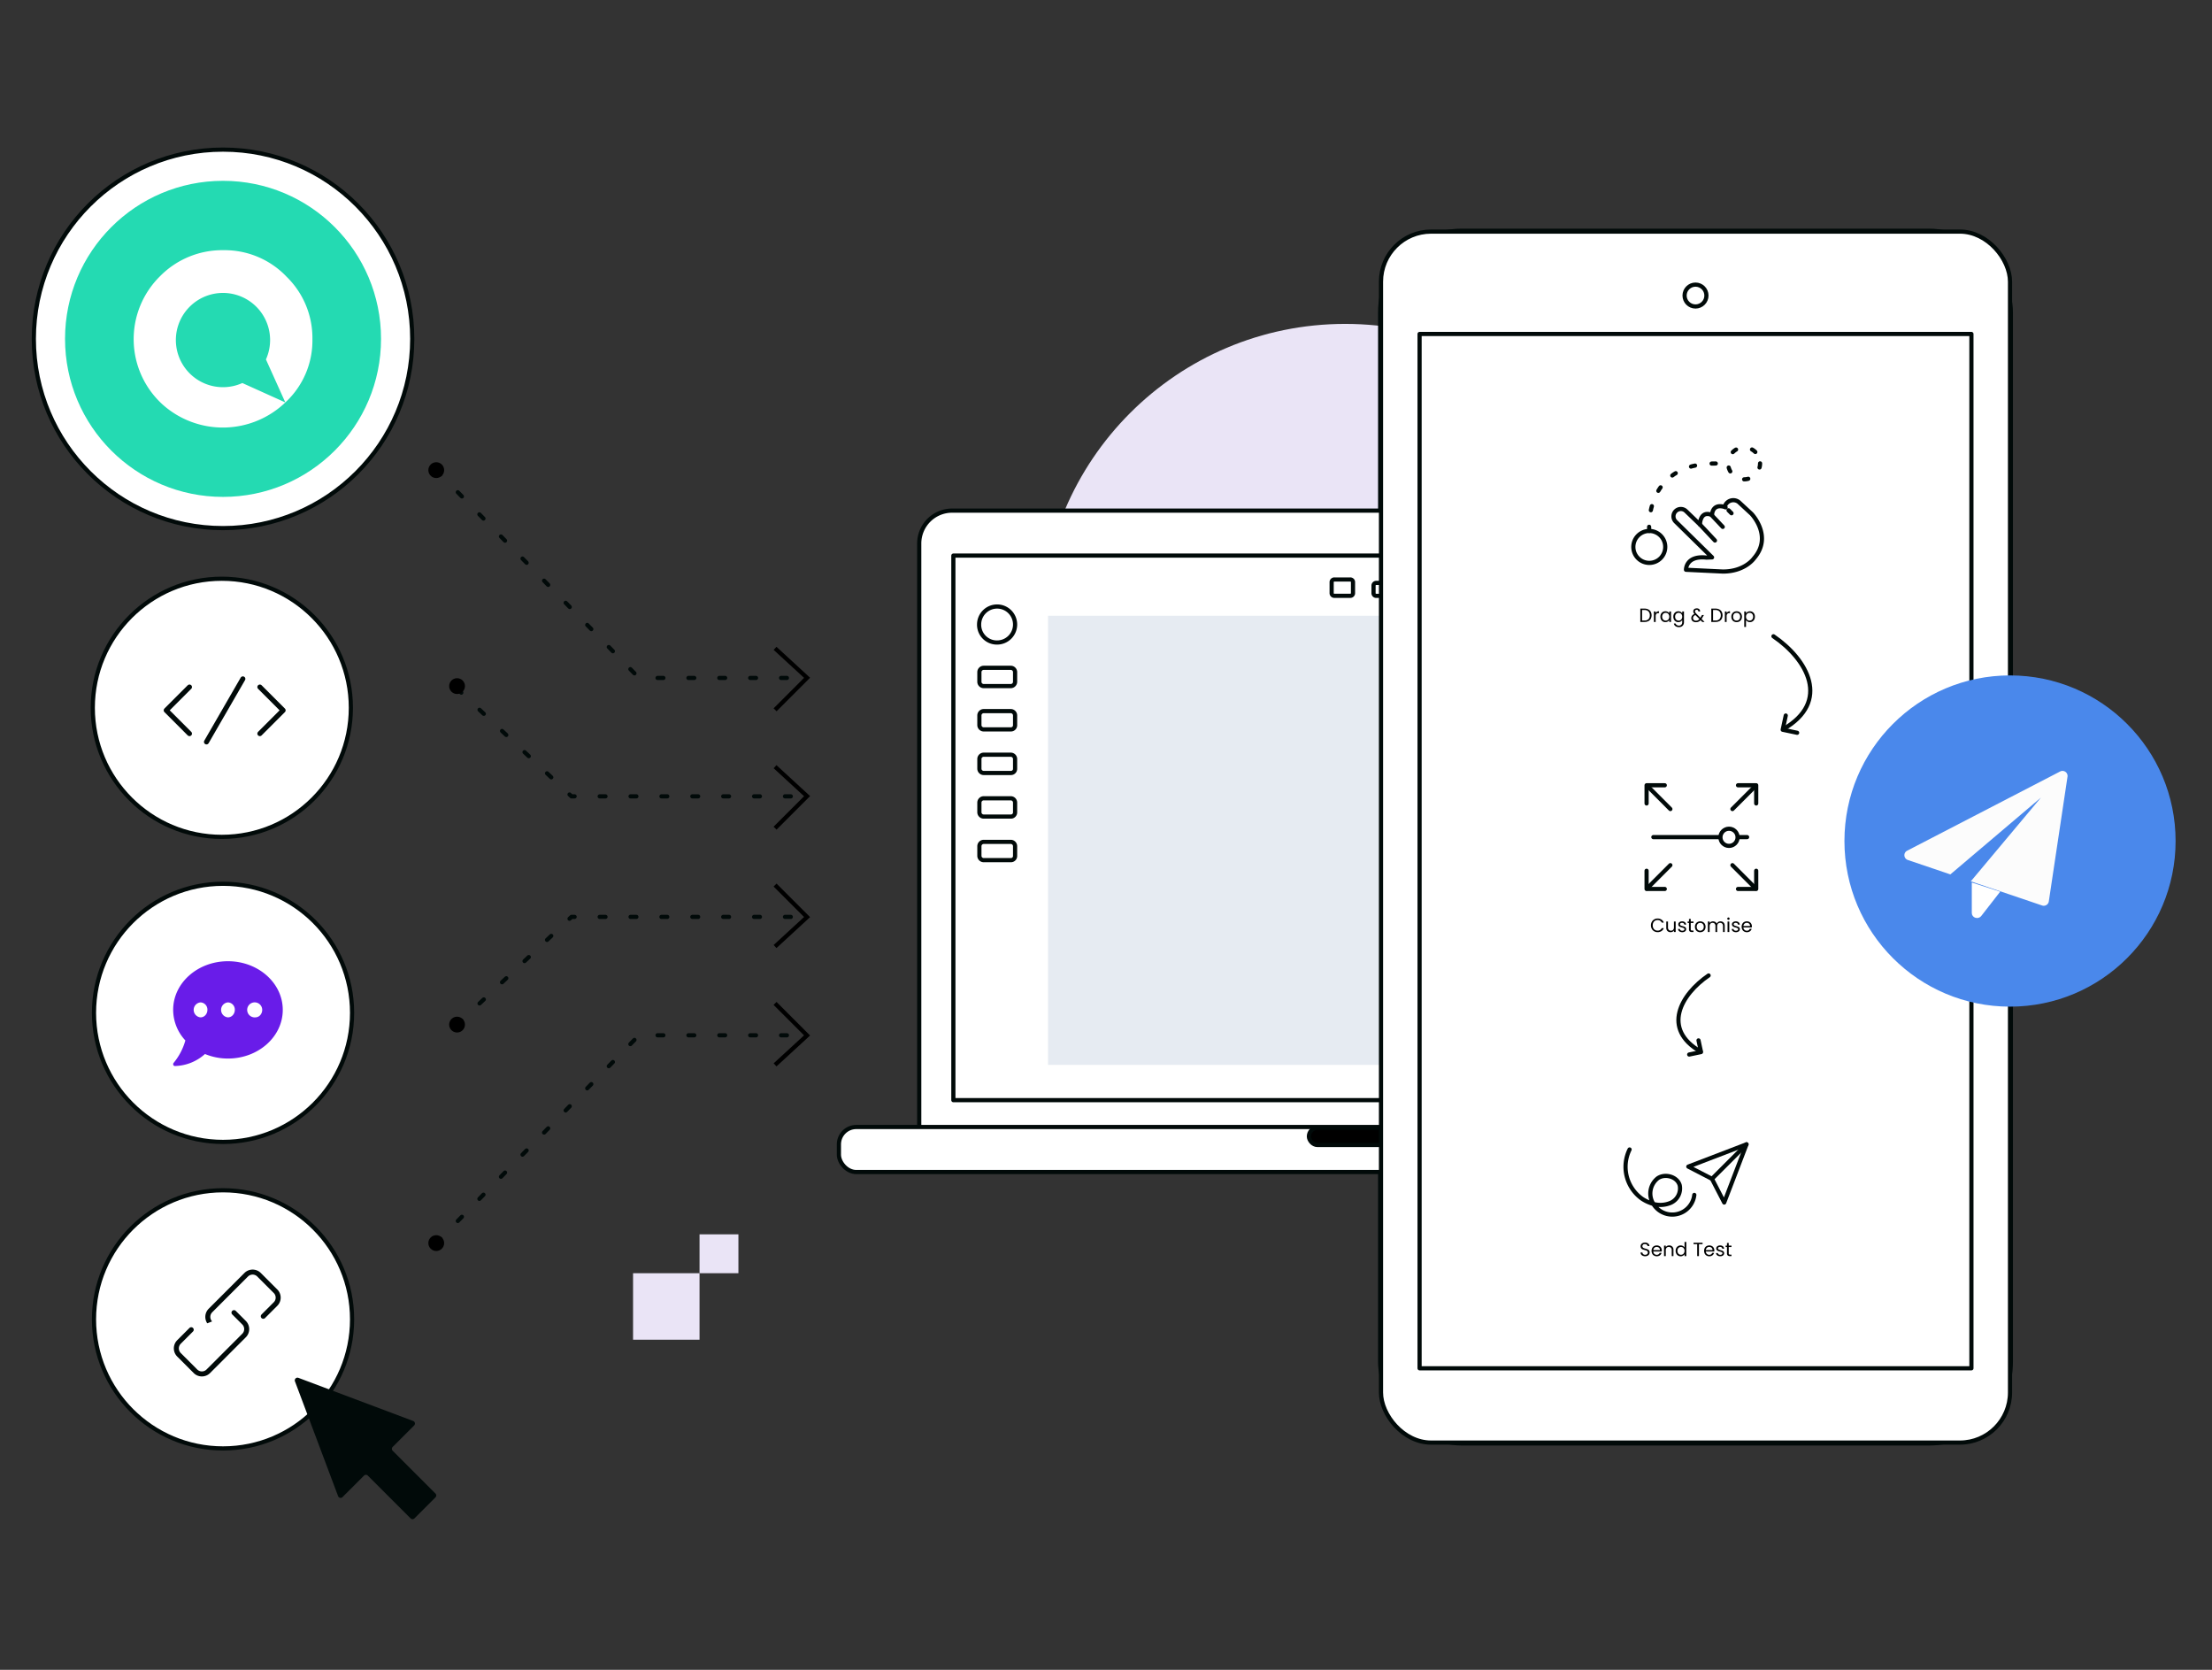 <svg xmlns="http://www.w3.org/2000/svg" xmlns:xlink="http://www.w3.org/1999/xlink" width="530" height="400" viewBox="0 0 530 400"><rect x="0" y="0" width="530" height="400" fill="#333333" stroke="none"/><defs><clipPath id="a"><path d="M1400.688,491.732v7.318a1.194,1.194,0,0,0,.862,1.125,1.343,1.343,0,0,0,.391.058,1.28,1.28,0,0,0,1.011-.483l4.537-5.826Z" transform="translate(-1400.688 -491.732)" fill="none"/></clipPath><clipPath id="b"><rect width="3183.749" height="1785.285" fill="none"/></clipPath></defs><g transform="translate(-107 -1894)"><rect width="530" height="400" transform="translate(107 1894)" fill="none"/><g transform="translate(-56.143 -31.651)"><g transform="translate(171.25 1961.491)"><circle cx="72.861" cy="72.861" r="72.861" transform="translate(241.339 41.749)" fill="#eae4f6"/><rect width="150.715" height="290.087" rx="19.277" transform="translate(322.782 19.638)" fill="#010a09" stroke="#010a09" stroke-linecap="round" stroke-linejoin="round" stroke-width="1.4"/><path d="M965.4,468.189l7.67-7.67-7.67-7.052" transform="translate(-787.8 -305.644)" fill="none" stroke="#000" stroke-miterlimit="10" stroke-width="1"/><path d="M7.874,0H224.03A7.874,7.874,0,0,1,231.9,7.874V148.394a0,0,0,0,1,0,0H0a0,0,0,0,1,0,0V7.874A7.874,7.874,0,0,1,7.874,0Z" transform="translate(212.144 86.479)" fill="#fff" stroke="#010a09" stroke-linecap="round" stroke-linejoin="round" stroke-width="1"/><rect width="270.397" height="10.784" rx="4.154" transform="translate(192.898 234.132)" fill="#fff" stroke="#010a09" stroke-linecap="round" stroke-linejoin="round" stroke-width="1"/><rect width="46.882" height="4.109" rx="2.054" transform="translate(305.505 234.334)" stroke="#010a09" stroke-linecap="round" stroke-linejoin="round" stroke-width="1"/><rect width="215.552" height="130.451" transform="translate(220.321 97.25)" fill="#fff" stroke="#010a09" stroke-linecap="round" stroke-linejoin="round" stroke-width="1"/><path d="M1042.291,405.12a4.311,4.311,0,1,0-4.311-4.311A4.256,4.256,0,0,0,1042.291,405.12Z" transform="translate(-811.491 -287.049)" fill="#fff" stroke="#010a09" stroke-linecap="round" stroke-linejoin="round" stroke-width="1"/><path d="M1167.826,390.8h-3.772a.637.637,0,0,1-.674-.674v-2.56a.637.637,0,0,1,.674-.674h3.772a.636.636,0,0,1,.673.674v2.56A.636.636,0,0,1,1167.826,390.8Z" transform="translate(-852.422 -283.916)" fill="#fff" stroke="#010a09" stroke-linecap="round" stroke-linejoin="round" stroke-width="1"/><path d="M1181.783,391.2h-2.829a.636.636,0,0,1-.674-.674v-1.751a.636.636,0,0,1,.674-.674h2.829a.636.636,0,0,1,.674.674v1.751A.675.675,0,0,1,1181.783,391.2Z" transform="translate(-857.285 -284.308)" fill="#fff" stroke="#010a09" stroke-linecap="round" stroke-linejoin="round" stroke-width="1"/><path d="M1192.431,391.1h-1.078a.636.636,0,0,1-.674-.674v-2.156a.636.636,0,0,1,.674-.674h1.078a.636.636,0,0,1,.674.674v2.156A.675.675,0,0,1,1192.431,391.1Z" transform="translate(-861.333 -284.145)" fill="#fff" stroke="#010a09" stroke-linecap="round" stroke-linejoin="round" stroke-width="1.041"/><path d="M1201.49,391.362h-.337a.637.637,0,0,1-.674-.674v-1.617a.637.637,0,0,1,.674-.674h.337a.636.636,0,0,1,.674.674v1.617A.675.675,0,0,1,1201.49,391.362Z" transform="translate(-864.531 -284.406)" fill="#fff" stroke="#010a09" stroke-linecap="round" stroke-linejoin="round" stroke-width="1.041"/><g transform="translate(226.556 124.133)"><g transform="translate(0 41.696)"><path d="M1045.624,484.576h-6.534a1.036,1.036,0,0,1-1.01-1.01v-2.358a1.036,1.036,0,0,1,1.01-1.01h6.534a1.036,1.036,0,0,1,1.01,1.01v2.358A.992.992,0,0,1,1045.624,484.576Z" transform="translate(-1038.08 -480.198)" fill="#fff" stroke="#010a09" stroke-linecap="round" stroke-linejoin="round" stroke-width="1"/></g><g transform="translate(0 31.255)"><path d="M1045.624,469.076h-6.534a1.036,1.036,0,0,1-1.01-1.01v-2.358a1.036,1.036,0,0,1,1.01-1.01h6.534a1.036,1.036,0,0,1,1.01,1.01v2.358A.992.992,0,0,1,1045.624,469.076Z" transform="translate(-1038.08 -464.698)" fill="#fff" stroke="#010a09" stroke-linecap="round" stroke-linejoin="round" stroke-width="1"/></g><g transform="translate(0 20.814)"><path d="M1045.624,453.576h-6.534a1.036,1.036,0,0,1-1.01-1.01v-2.358a1.036,1.036,0,0,1,1.01-1.01h6.534a1.036,1.036,0,0,1,1.01,1.01v2.358A.992.992,0,0,1,1045.624,453.576Z" transform="translate(-1038.08 -449.198)" fill="#fff" stroke="#010a09" stroke-linecap="round" stroke-linejoin="round" stroke-width="1"/></g><g transform="translate(0 10.373)"><path d="M1045.624,438.076h-6.534a1.036,1.036,0,0,1-1.01-1.01v-2.358a1.036,1.036,0,0,1,1.01-1.01h6.534a1.036,1.036,0,0,1,1.01,1.01v2.358A.992.992,0,0,1,1045.624,438.076Z" transform="translate(-1038.08 -433.698)" fill="#fff" stroke="#010a09" stroke-linecap="round" stroke-linejoin="round" stroke-width="1"/></g><path d="M1045.624,422.676h-6.534a1.036,1.036,0,0,1-1.01-1.01v-2.358a1.036,1.036,0,0,1,1.01-1.01h6.534a1.036,1.036,0,0,1,1.01,1.01v2.358A1.036,1.036,0,0,1,1045.624,422.676Z" transform="translate(-1038.08 -418.298)" fill="#fff" stroke="#010a09" stroke-linecap="round" stroke-linejoin="round" stroke-width="1"/></g><circle cx="1.921" cy="1.921" r="1.921" transform="translate(326.176 90.453)" fill="#fff" stroke="#010a09" stroke-linecap="round" stroke-linejoin="round" stroke-width="1.041"/><rect width="192.866" height="107.58" transform="translate(243.006 111.665)" fill="#e6ebf2"/><path d="M844.885,348l48.566,49.779h39.988" transform="translate(-748.465 -271.219)" fill="none" stroke="#010a09" stroke-linecap="round" stroke-linejoin="round" stroke-width="1" stroke-dasharray="1.4 6"/><path d="M852.285,425.7,879.7,451.5h56.313" transform="translate(-750.88 -296.58)" fill="none" stroke="#010a09" stroke-linecap="round" stroke-linejoin="round" stroke-width="1" stroke-dasharray="1.4 6"/><path d="M965.4,426.1l7.67-7.67-7.67-7.052" transform="translate(-787.8 -291.907)" fill="none" stroke="#000" stroke-miterlimit="10" stroke-width="1"/><rect width="150.715" height="290.087" rx="12" transform="translate(322.782 19.638)" fill="#fff" stroke="#010a09" stroke-linecap="round" stroke-linejoin="round" stroke-width="1"/><g transform="translate(96.42 176.173)"><path d="M965.4,495.554l7.67,7.67-7.67,7.052" transform="translate(-884.221 -495.554)" fill="none" stroke="#000" stroke-miterlimit="10" stroke-width="1"/><path d="M844.885,598.758l48.566-49.779h39.988" transform="translate(-844.885 -512.992)" fill="none" stroke="#010a09" stroke-linecap="round" stroke-linejoin="round" stroke-width="1" stroke-dasharray="1.4 6"/><path d="M852.285,532.678l27.415-25.8h56.313" transform="translate(-847.3 -499.251)" fill="none" stroke="#010a09" stroke-linecap="round" stroke-linejoin="round" stroke-width="1" stroke-dasharray="1.4 6"/><path d="M965.4,537.642l7.67,7.67-7.67,7.052" transform="translate(-884.221 -509.292)" fill="none" stroke="#000" stroke-miterlimit="10" stroke-width="1"/></g><rect width="132.222" height="247.768" transform="translate(332.028 44.16)" fill="#fff" stroke="#010a09" stroke-linecap="round" stroke-linejoin="round" stroke-width="1"/><ellipse cx="2.619" cy="2.619" rx="2.619" ry="2.619" transform="translate(395.521 32.338)" fill="#fff" stroke="#010a09" stroke-linecap="round" stroke-linejoin="round" stroke-width="1"/><circle cx="30.918" cy="30.918" r="30.918" transform="translate(14.415 249.288)" fill="#fff" stroke="#010a09" stroke-linecap="round" stroke-linejoin="round" stroke-width="1"/><g transform="translate(34.145 268.883)"><path d="M766.673,647.87l-2.409-2.409a2.173,2.173,0,0,1,0-3.072l8.564-8.564a2.173,2.173,0,0,1,3.072,0l3.949,3.949a2.173,2.173,0,0,1,0,3.072l-2.93,2.929" transform="translate(-756.087 -633.188)" fill="#fff" stroke="#010a09" stroke-linecap="round" stroke-linejoin="round" stroke-width="1.2"/><path d="M766.245,647.613l2.409,2.409a2.172,2.172,0,0,1,0,3.072l-8.564,8.564a2.172,2.172,0,0,1-3.072,0l-3.949-3.949a2.173,2.173,0,0,1,0-3.072l2.93-2.93" transform="translate(-752.433 -637.896)" fill="#fff" stroke="#010a09" stroke-linecap="round" stroke-linejoin="round" stroke-width="1.2"/></g><g transform="translate(14.415 175.865)"><circle cx="30.918" cy="30.918" r="30.918" transform="translate(0)" fill="#fff" stroke="#010a09" stroke-linecap="round" stroke-linejoin="round" stroke-width="1"/></g><g transform="translate(0)"><circle cx="45.333" cy="45.333" r="45.333" fill="#fff" stroke="#010a09" stroke-linecap="round" stroke-linejoin="round" stroke-width="1"/><circle cx="37.856" cy="37.856" r="37.856" transform="translate(7.477 7.477)" fill="#24dab2"/><g transform="translate(23.913 24.088)"><path d="M763.287,301.6a11.289,11.289,0,1,1,5.655-5.652l4.646,10.3ZM773.8,276.04a20.492,20.492,0,0,0-15.023-6.262,20.871,20.871,0,0,0-15.181,6.211,21.147,21.147,0,0,0,.618,30.787,21.651,21.651,0,0,0,29.548-.688,20.154,20.154,0,0,0,6.316-15,20.483,20.483,0,0,0-6.289-15.048" transform="translate(-737.243 -269.775)" fill="#fff"/></g></g><g transform="translate(416.812 116.577)"><path d="M1342.885,419.992c8.145,5.548,13.822,15.64,2.353,22.241" transform="translate(-1342.885 -419.992)" fill="#fff" stroke="#010a09" stroke-linecap="round" stroke-linejoin="round" stroke-width="1"/><path d="M1349.044,447.212l-3.46-.724.735-3.408" transform="translate(-1343.365 -424.096)" fill="none" stroke="#010a09" stroke-linecap="round" stroke-linejoin="round" stroke-width="1"/></g><g transform="translate(394.05 197.833)"><path d="M1293.965,527.709c-6.673,4.544-11.324,12.813-1.928,18.22" transform="translate(-1286.734 -527.709)" fill="none" stroke="#010a09" stroke-linecap="round" stroke-linejoin="round" stroke-width="1"/><path d="M1290.56,554.181l2.835-.593-.6-2.792" transform="translate(-1287.983 -535.245)" fill="none" stroke="#010a09" stroke-linecap="round" stroke-linejoin="round" stroke-width="1"/></g><g transform="translate(383.242 71.332)"><g transform="translate(0 0)"><path d="M1320.1,386.175s0-3.5,2.9-2.266c0,0-.054-2.842,3.019-1.943a2.138,2.138,0,0,1,3.393-1.166l3.032,2.8s5.208,5.364.622,10.649c0,0-2.165,3.187-7.456,3.187l-8.854-.425s-.078-3.461,4.89-2.917l1.355-.052-8.721-8.565a1.767,1.767,0,0,1-.007-2.506h0a1.768,1.768,0,0,1,2.483-.017Z" transform="translate(-1304.138 -367.698)" fill="#fff" stroke="#010a09" stroke-linecap="round" stroke-linejoin="round" stroke-width="1"/><line x1="2.623" y1="2.778" transform="translate(18.804 16.266)" fill="#fff" stroke="#010a09" stroke-linecap="round" stroke-linejoin="round" stroke-width="1"/><line x1="1.612" y1="1.612" transform="translate(21.913 14.167)" fill="#fff" stroke="#010a09" stroke-linecap="round" stroke-linejoin="round" stroke-width="1" stroke-dasharray="1"/><line x1="3.598" y1="3.831" transform="translate(15.963 18.478)" fill="#fff" stroke="#010a09" stroke-linecap="round" stroke-linejoin="round" stroke-width="1"/><ellipse cx="3.825" cy="3.825" rx="3.825" ry="3.825" transform="translate(0 20.017)" fill="#fff" stroke="#010a09" stroke-linecap="round" stroke-linejoin="round" stroke-width="1"/><ellipse cx="3.825" cy="3.825" rx="3.825" ry="3.825" transform="translate(22.719)" fill="none" stroke="#010a09" stroke-linecap="round" stroke-linejoin="round" stroke-width="1" stroke-dasharray="1 4"/><path d="M1306.7,385.815s-1.754-17.5,18.088-16.087" transform="translate(-1302.878 -365.798)" fill="none" stroke="#010a09" stroke-linecap="round" stroke-linejoin="round" stroke-width="1" stroke-dasharray="1 4"/></g><g transform="translate(1.681 38.555)"><path d="M1306.007,412.129a1.372,1.372,0,0,1,.588.558,1.882,1.882,0,0,1,0,1.7,1.343,1.343,0,0,1-.588.551,2.009,2.009,0,0,1-.906.191h-1v-3.2h1A1.976,1.976,0,0,1,1306.007,412.129Zm.039,2.331a1.249,1.249,0,0,0,.326-.92,1.275,1.275,0,0,0-.328-.932,1.26,1.26,0,0,0-.943-.335h-.579v2.514h.579A1.277,1.277,0,0,0,1306.046,414.46Z" transform="translate(-1304.104 -411.869)"/><path d="M1308.783,412.828a.975.975,0,0,1,.5-.119v.432h-.11q-.7,0-.7.762v1.367h-.418v-2.515h.418v.409A.8.8,0,0,1,1308.783,412.828Z" transform="translate(-1304.805 -412.007)"/><path d="M1310.1,413.328a1.14,1.14,0,0,1,.429-.452,1.181,1.181,0,0,1,.609-.16,1.121,1.121,0,0,1,.574.142.943.943,0,0,1,.362.358v-.459h.423v2.515h-.423V414.8a.979.979,0,0,1-.369.364,1.1,1.1,0,0,1-.572.145,1.139,1.139,0,0,1-.606-.165,1.163,1.163,0,0,1-.427-.464,1.447,1.447,0,0,1-.156-.679A1.418,1.418,0,0,1,1310.1,413.328Zm1.859.186a.816.816,0,0,0-.31-.323.835.835,0,0,0-.429-.113.848.848,0,0,0-.427.11.8.8,0,0,0-.308.321,1.029,1.029,0,0,0-.115.5,1.05,1.05,0,0,0,.115.5.812.812,0,0,0,.308.326.835.835,0,0,0,.427.113.844.844,0,0,0,.429-.113.812.812,0,0,0,.31-.326,1.037,1.037,0,0,0,.114-.5A1.023,1.023,0,0,0,1311.957,413.513Z" transform="translate(-1305.142 -412.008)"/><path d="M1315.48,412.857a.935.935,0,0,1,.364.358v-.459h.422v2.57a1.257,1.257,0,0,1-.147.613,1.047,1.047,0,0,1-.419.42,1.292,1.292,0,0,1-.636.151,1.393,1.393,0,0,1-.826-.234.916.916,0,0,1-.391-.638h.414a.659.659,0,0,0,.284.37.936.936,0,0,0,.519.14.763.763,0,0,0,.562-.215.814.814,0,0,0,.218-.606V414.8a1,1,0,0,1-.367.368,1.079,1.079,0,0,1-.569.146,1.144,1.144,0,0,1-1.038-.629,1.447,1.447,0,0,1-.156-.679,1.418,1.418,0,0,1,.156-.677,1.142,1.142,0,0,1,.429-.452,1.181,1.181,0,0,1,.608-.16A1.124,1.124,0,0,1,1315.48,412.857Zm.25.656a.809.809,0,0,0-.31-.323.835.835,0,0,0-.429-.113.85.85,0,0,0-.427.11.8.8,0,0,0-.308.321,1.025,1.025,0,0,0-.114.5,1.045,1.045,0,0,0,.114.5.812.812,0,0,0,.308.326.836.836,0,0,0,.427.113.844.844,0,0,0,.429-.113.805.805,0,0,0,.31-.326,1.039,1.039,0,0,0,.114-.5A1.024,1.024,0,0,0,1315.73,413.513Z" transform="translate(-1305.812 -412.008)"/><path d="M1321.585,415.119l-.418-.423a1.581,1.581,0,0,1-.5.361,1.5,1.5,0,0,1-.6.117,1.362,1.362,0,0,1-.585-.119.914.914,0,0,1-.394-.34.934.934,0,0,1-.14-.514.962.962,0,0,1,.19-.59,1.253,1.253,0,0,1,.562-.4,1.356,1.356,0,0,1-.211-.322.79.79,0,0,1-.064-.321.667.667,0,0,1,.1-.365.687.687,0,0,1,.3-.255,1.033,1.033,0,0,1,.446-.092.92.92,0,0,1,.432.1.634.634,0,0,1,.274.268.729.729,0,0,1,.083.383h-.418a.381.381,0,0,0-.106-.3.389.389,0,0,0-.284-.108.419.419,0,0,0-.3.1.338.338,0,0,0-.113.264.518.518,0,0,0,.076.266,1.87,1.87,0,0,0,.255.317l.954.96.082-.128.313-.524h.45l-.376.652c-.052.092-.114.188-.183.289l.72.72Zm-1.072-.4a1.213,1.213,0,0,0,.378-.3l-.941-.945a.76.76,0,0,0-.588.711.584.584,0,0,0,.2.45.72.72,0,0,0,.507.179A1.022,1.022,0,0,0,1320.513,414.719Z" transform="translate(-1306.742 -411.855)"/><path d="M1326.686,412.129a1.372,1.372,0,0,1,.588.558,1.883,1.883,0,0,1,0,1.7,1.343,1.343,0,0,1-.588.551,2.007,2.007,0,0,1-.906.191h-1v-3.2h1A1.974,1.974,0,0,1,1326.686,412.129Zm.04,2.331a1.25,1.25,0,0,0,.326-.92,1.275,1.275,0,0,0-.328-.932,1.259,1.259,0,0,0-.943-.335h-.578v2.514h.578A1.276,1.276,0,0,0,1326.725,414.46Z" transform="translate(-1307.78 -411.869)"/><path d="M1329.462,412.828a.981.981,0,0,1,.5-.119v.432h-.11q-.7,0-.7.762v1.367h-.418v-2.515h.418v.409A.8.8,0,0,1,1329.462,412.828Z" transform="translate(-1308.481 -412.007)"/><path d="M1331.235,415.152a1.136,1.136,0,0,1-.45-.457,1.4,1.4,0,0,1-.163-.686,1.365,1.365,0,0,1,.167-.682,1.158,1.158,0,0,1,.457-.454,1.4,1.4,0,0,1,1.294,0,1.157,1.157,0,0,1,.456.452,1.465,1.465,0,0,1,0,1.37,1.192,1.192,0,0,1-.466.457,1.336,1.336,0,0,1-.651.16A1.287,1.287,0,0,1,1331.235,415.152Zm1.062-.312a.8.8,0,0,0,.319-.317,1.008,1.008,0,0,0,.122-.514,1.026,1.026,0,0,0-.119-.514.777.777,0,0,0-.312-.314.9.9,0,0,0-.838,0,.753.753,0,0,0-.305.314,1.06,1.06,0,0,0-.115.514,1.083,1.083,0,0,0,.113.519.75.75,0,0,0,.3.314.845.845,0,0,0,.414.1A.877.877,0,0,0,1332.3,414.84Z" transform="translate(-1308.818 -412.008)"/><path d="M1335.171,412.86a1.106,1.106,0,0,1,.571-.145,1.176,1.176,0,0,1,.608.16,1.132,1.132,0,0,1,.429.452,1.407,1.407,0,0,1,.156.677,1.435,1.435,0,0,1-.156.679,1.144,1.144,0,0,1-1.037.629,1.087,1.087,0,0,1-.567-.145,1.023,1.023,0,0,1-.374-.36v1.657h-.418v-3.708h.418v.464A.988.988,0,0,1,1335.171,412.86Zm1.223.649a.8.8,0,0,0-.31-.321.861.861,0,0,0-.429-.11.825.825,0,0,0-.737.438,1.011,1.011,0,0,0-.117.493,1.021,1.021,0,0,0,.117.5.824.824,0,0,0,.313.326.837.837,0,0,0,.424.113.847.847,0,0,0,.429-.113.808.808,0,0,0,.31-.326,1.055,1.055,0,0,0,.115-.5A1.034,1.034,0,0,0,1336.394,413.508Z" transform="translate(-1309.486 -412.008)"/></g></g><g transform="translate(386.419 152.267)"><line x2="22.464" transform="translate(1.621 12.421)" fill="none" stroke="#010a09" stroke-linecap="round" stroke-linejoin="round" stroke-width="1"/><line x1="5.589" y1="5.589" transform="translate(0.109 0.109)" fill="none" stroke="#010a09" stroke-linecap="round" stroke-linejoin="round" stroke-width="1"/><path d="M1305.923,467.756V463.4h4.359" transform="translate(-1305.923 -463.397)" fill="none" stroke="#010a09" stroke-linecap="round" stroke-linejoin="round" stroke-width="1"/><g transform="translate(20.567)"><line y1="5.589" x2="5.589" transform="translate(0 0.109)" fill="none" stroke="#010a09" stroke-linecap="round" stroke-linejoin="round" stroke-width="1"/><path d="M1336.923,467.756V463.4h-4.359" transform="translate(-1331.225 -463.397)" fill="none" stroke="#010a09" stroke-linecap="round" stroke-linejoin="round" stroke-width="1"/></g><g transform="translate(20.567 19.144)"><line x2="5.589" y2="5.589" fill="none" stroke="#010a09" stroke-linecap="round" stroke-linejoin="round" stroke-width="1"/><path d="M1336.923,488.306v4.359h-4.359" transform="translate(-1331.225 -486.968)" fill="none" stroke="#010a09" stroke-linecap="round" stroke-linejoin="round" stroke-width="1"/></g><g transform="translate(0 19.144)"><line x1="5.589" y2="5.589" transform="translate(0.109)" fill="none" stroke="#010a09" stroke-linecap="round" stroke-linejoin="round" stroke-width="1"/><path d="M1305.923,488.306v4.359h4.359" transform="translate(-1305.923 -486.968)" fill="none" stroke="#010a09" stroke-linecap="round" stroke-linejoin="round" stroke-width="1"/></g><ellipse cx="2.055" cy="2.055" rx="2.055" ry="2.055" transform="translate(17.694 10.413)" fill="#fff" stroke="#010a09" stroke-linecap="round" stroke-linejoin="round" stroke-width="1"/><g transform="translate(1.038 31.669)"><path d="M1307.4,503.014a1.548,1.548,0,0,1,.576-.585,1.59,1.59,0,0,1,.81-.211,1.642,1.642,0,0,1,.913.253,1.447,1.447,0,0,1,.569.715h-.5a1.013,1.013,0,0,0-.384-.445,1.112,1.112,0,0,0-.6-.156,1.171,1.171,0,0,0-.6.156,1.094,1.094,0,0,0-.418.443,1.559,1.559,0,0,0,0,1.34,1.089,1.089,0,0,0,.418.443,1.163,1.163,0,0,0,.6.156,1.118,1.118,0,0,0,.6-.154,1,1,0,0,0,.384-.443h.5a1.44,1.44,0,0,1-.569.71,1.661,1.661,0,0,1-.913.25,1.6,1.6,0,0,1-.81-.209,1.528,1.528,0,0,1-.576-.581,1.781,1.781,0,0,1,0-1.682Z" transform="translate(-1307.186 -501.966)"/><path d="M1313.911,503.1v2.514h-.417v-.372a.81.81,0,0,1-.333.3,1.032,1.032,0,0,1-.47.108,1.12,1.12,0,0,1-.527-.122.884.884,0,0,1-.37-.365,1.2,1.2,0,0,1-.136-.592V503.1h.414v1.418a.8.8,0,0,0,.188.571.67.67,0,0,0,.514.2.69.69,0,0,0,.528-.206.852.852,0,0,0,.192-.6V503.1Z" transform="translate(-1307.981 -502.122)"/><path d="M1315.6,505.549a.88.88,0,0,1-.363-.275.729.729,0,0,1-.147-.406h.431a.423.423,0,0,0,.177.308.675.675,0,0,0,.415.119.6.6,0,0,0,.376-.106.322.322,0,0,0,.138-.266.262.262,0,0,0-.147-.246,2.092,2.092,0,0,0-.454-.159,3.182,3.182,0,0,1-.456-.149.8.8,0,0,1-.3-.224.638.638,0,0,1-.011-.746.769.769,0,0,1,.326-.255,1.173,1.173,0,0,1,.482-.095,1.029,1.029,0,0,1,.674.211.759.759,0,0,1,.275.578h-.417a.433.433,0,0,0-.158-.317.7.7,0,0,0-.746-.023.3.3,0,0,0-.134.252.278.278,0,0,0,.08.2.593.593,0,0,0,.2.128,3.348,3.348,0,0,0,.337.108,3.642,3.642,0,0,1,.441.145.766.766,0,0,1,.291.213.573.573,0,0,1,.127.372.637.637,0,0,1-.115.372.764.764,0,0,1-.323.259,1.159,1.159,0,0,1-.479.095A1.3,1.3,0,0,1,1315.6,505.549Z" transform="translate(-1308.591 -502.113)"/><path d="M1318.63,503.307v1.482a.355.355,0,0,0,.078.26.386.386,0,0,0,.27.076h.308v.353h-.376a.75.75,0,0,1-.524-.16.69.69,0,0,1-.174-.528v-1.482h-.326v-.344h.326v-.634h.418v.634h.656v.344Z" transform="translate(-1309.088 -501.985)"/><path d="M1320.626,505.486a1.137,1.137,0,0,1-.45-.456,1.4,1.4,0,0,1-.164-.687,1.359,1.359,0,0,1,.168-.681,1.152,1.152,0,0,1,.457-.455,1.4,1.4,0,0,1,1.294,0,1.159,1.159,0,0,1,.457.452,1.465,1.465,0,0,1,0,1.37,1.186,1.186,0,0,1-.465.456,1.336,1.336,0,0,1-.652.161A1.287,1.287,0,0,1,1320.626,505.486Zm1.062-.311a.8.8,0,0,0,.318-.317,1.009,1.009,0,0,0,.122-.514,1.032,1.032,0,0,0-.119-.514.781.781,0,0,0-.312-.314.9.9,0,0,0-.838,0,.758.758,0,0,0-.305.314,1.063,1.063,0,0,0-.115.514,1.09,1.09,0,0,0,.113.519.75.75,0,0,0,.3.315.847.847,0,0,0,.412.1A.889.889,0,0,0,1321.689,505.175Z" transform="translate(-1309.466 -502.113)"/><path d="M1327.323,503.166a.875.875,0,0,1,.363.364,1.218,1.218,0,0,1,.133.592V505.6h-.413v-1.422a.815.815,0,0,0-.186-.576.654.654,0,0,0-.5-.2.668.668,0,0,0-.518.209.857.857,0,0,0-.193.6V505.6h-.413v-1.422a.812.812,0,0,0-.186-.576.654.654,0,0,0-.5-.2.67.67,0,0,0-.519.209.861.861,0,0,0-.193.6V505.6h-.417V503.09h.417v.363a.833.833,0,0,1,.333-.3,1.011,1.011,0,0,1,.461-.105,1.091,1.091,0,0,1,.56.142.871.871,0,0,1,.363.418.832.832,0,0,1,.349-.414,1.028,1.028,0,0,1,.542-.146A1.094,1.094,0,0,1,1327.323,503.166Z" transform="translate(-1310.135 -502.112)"/><path d="M1329.523,502.4a.284.284,0,0,1,.2-.486.26.26,0,0,1,.195.082.293.293,0,0,1,0,.4.261.261,0,0,1-.195.083A.276.276,0,0,1,1329.523,502.4Zm.4.492V505.4h-.418v-2.514Z" transform="translate(-1311.142 -501.911)"/><path d="M1331.24,505.549a.873.873,0,0,1-.363-.275.732.732,0,0,1-.147-.406h.432a.423.423,0,0,0,.177.308.675.675,0,0,0,.415.119.6.6,0,0,0,.377-.106.322.322,0,0,0,.137-.266.263.263,0,0,0-.147-.246,2.092,2.092,0,0,0-.454-.159,3.2,3.2,0,0,1-.457-.149.8.8,0,0,1-.3-.224.638.638,0,0,1-.011-.746.772.772,0,0,1,.325-.255,1.18,1.18,0,0,1,.483-.095,1.029,1.029,0,0,1,.674.211.762.762,0,0,1,.275.578h-.418a.434.434,0,0,0-.159-.317.7.7,0,0,0-.745-.023.3.3,0,0,0-.134.252.277.277,0,0,0,.081.2.585.585,0,0,0,.2.128,3.388,3.388,0,0,0,.337.108,3.7,3.7,0,0,1,.441.145.769.769,0,0,1,.291.213.573.573,0,0,1,.126.372.637.637,0,0,1-.115.372.766.766,0,0,1-.323.259,1.162,1.162,0,0,1-.479.095A1.3,1.3,0,0,1,1331.24,505.549Z" transform="translate(-1311.371 -502.113)"/><path d="M1336.058,504.5h-2.01a.791.791,0,0,0,.817.789.769.769,0,0,0,.452-.127.671.671,0,0,0,.255-.337h.45a1.08,1.08,0,0,1-.4.59,1.217,1.217,0,0,1-.752.228,1.268,1.268,0,0,1-.64-.161,1.132,1.132,0,0,1-.443-.456,1.417,1.417,0,0,1-.161-.687,1.44,1.44,0,0,1,.156-.683,1.1,1.1,0,0,1,.438-.452,1.309,1.309,0,0,1,.65-.159,1.267,1.267,0,0,1,.633.156,1.074,1.074,0,0,1,.424.429,1.258,1.258,0,0,1,.15.617A2.243,2.243,0,0,1,1336.058,504.5Zm-.523-.751a.7.7,0,0,0-.287-.261.9.9,0,0,0-.4-.09.773.773,0,0,0-.54.2.821.821,0,0,0-.255.56h1.589A.769.769,0,0,0,1335.535,503.754Z" transform="translate(-1311.885 -502.113)"/></g></g><g transform="translate(381.366 238.275)"><path d="M1301.456,590.345" transform="translate(-1300.076 -571.968)" fill="none" stroke="#010a09" stroke-linecap="round" stroke-linejoin="round" stroke-width="1" stroke-dasharray="1.4 8"/><path d="M1300.757,569.505a9.388,9.388,0,0,0,2.909,11.748,9.246,9.246,0,0,0,2.19,1.1,6.273,6.273,0,0,0,4.864-.121,3.782,3.782,0,0,0,2.053-4.141c-.574-2.069-3.47-2.9-5.253-1.707a4.632,4.632,0,0,0-1.293,5.756,5.312,5.312,0,0,0,10.039-1.752" transform="translate(-1299.778 -568.264)" fill="#fff" stroke="#010a09" stroke-linecap="round" stroke-linejoin="round" stroke-width="1"/><g transform="translate(15.047)"><path d="M1326.681,581.941l-2.931-5.672-5.672-2.931L1332.023,568Z" transform="translate(-1318.078 -567.996)" fill="#fff" stroke="#010a09" stroke-linecap="round" stroke-linejoin="round" stroke-width="1"/><path d="M1324.976,576.269,1333.25,568l-3.665,3.665Z" transform="translate(-1319.304 -567.996)" fill="#fff" stroke="#010a09" stroke-linecap="round" stroke-linejoin="round" stroke-width="1"/></g></g><g transform="translate(384.97 261.66)"><path d="M1304.7,599.786a.949.949,0,0,1-.392-.312.8.8,0,0,1-.147-.461h.445a.588.588,0,0,0,.186.379.672.672,0,0,0,.475.154.692.692,0,0,0,.47-.15.482.482,0,0,0,.173-.383.435.435,0,0,0-.1-.3.665.665,0,0,0-.252-.174,4.043,4.043,0,0,0-.409-.128,3.646,3.646,0,0,1-.507-.165.822.822,0,0,1-.325-.259.761.761,0,0,1-.136-.475.825.825,0,0,1,.133-.464.873.873,0,0,1,.374-.312,1.31,1.31,0,0,1,.554-.11,1.161,1.161,0,0,1,.737.224.834.834,0,0,1,.323.6h-.459a.5.5,0,0,0-.192-.324.689.689,0,0,0-.451-.14.651.651,0,0,0-.427.136.463.463,0,0,0-.165.378.408.408,0,0,0,.1.284.628.628,0,0,0,.243.168,4.128,4.128,0,0,0,.406.131,3.7,3.7,0,0,1,.51.173.848.848,0,0,1,.331.261.766.766,0,0,1,.137.48.841.841,0,0,1-.124.441.91.91,0,0,1-.367.335,1.216,1.216,0,0,1-.574.128A1.371,1.371,0,0,1,1304.7,599.786Z" transform="translate(-1304.16 -596.47)"/><path d="M1309.8,598.912h-2.01a.791.791,0,0,0,.817.789.769.769,0,0,0,.453-.127.664.664,0,0,0,.254-.337h.451a1.085,1.085,0,0,1-.4.59,1.215,1.215,0,0,1-.753.228,1.277,1.277,0,0,1-.641-.161,1.14,1.14,0,0,1-.443-.456,1.563,1.563,0,0,1,0-1.37,1.094,1.094,0,0,1,.438-.452,1.307,1.307,0,0,1,.649-.159,1.266,1.266,0,0,1,.633.156,1.081,1.081,0,0,1,.424.429,1.266,1.266,0,0,1,.15.618C1309.809,598.74,1309.8,598.824,1309.8,598.912Zm-.523-.751a.693.693,0,0,0-.287-.261.9.9,0,0,0-.4-.09.773.773,0,0,0-.539.2.82.82,0,0,0-.255.56h1.588A.769.769,0,0,0,1309.272,598.162Z" transform="translate(-1304.729 -596.617)"/><path d="M1312.977,597.73a1.066,1.066,0,0,1,.285.8v1.482h-.413V598.59a.81.81,0,0,0-.189-.576.675.675,0,0,0-.515-.2.691.691,0,0,0-.525.206.844.844,0,0,0-.195.6v1.391h-.418V597.5h.418v.358a.832.832,0,0,1,.338-.3,1.051,1.051,0,0,1,.47-.105A1.017,1.017,0,0,1,1312.977,597.73Z" transform="translate(-1305.377 -596.616)"/><path d="M1314.547,597.889a1.122,1.122,0,0,1,.429-.452,1.177,1.177,0,0,1,.613-.161,1.137,1.137,0,0,1,.546.136.976.976,0,0,1,.386.356v-1.331h.422v3.4h-.422v-.472a.973.973,0,0,1-.368.369,1.093,1.093,0,0,1-.569.145,1.144,1.144,0,0,1-1.037-.629,1.435,1.435,0,0,1-.156-.679A1.4,1.4,0,0,1,1314.547,597.889Zm1.858.186a.806.806,0,0,0-.309-.324.885.885,0,0,0-.856,0,.8.8,0,0,0-.307.321,1.013,1.013,0,0,0-.115.5,1.036,1.036,0,0,0,.115.5.806.806,0,0,0,.307.326.825.825,0,0,0,.427.113.838.838,0,0,0,.429-.113.8.8,0,0,0,.309-.326,1.037,1.037,0,0,0,.115-.5A1.022,1.022,0,0,0,1316.406,598.075Z" transform="translate(-1305.978 -596.436)"/><path d="M1321.771,596.676v.34h-.872v2.859h-.418v-2.859h-.876v-.34Z" transform="translate(-1306.905 -596.479)"/><path d="M1325.111,598.912h-2.01a.791.791,0,0,0,.817.789.765.765,0,0,0,.451-.127.659.659,0,0,0,.255-.337h.45a1.078,1.078,0,0,1-.4.59,1.216,1.216,0,0,1-.752.228,1.276,1.276,0,0,1-.641-.161,1.139,1.139,0,0,1-.443-.456,1.562,1.562,0,0,1,0-1.37,1.092,1.092,0,0,1,.438-.452,1.307,1.307,0,0,1,.65-.159,1.266,1.266,0,0,1,.633.156,1.087,1.087,0,0,1,.424.429,1.269,1.269,0,0,1,.15.618A2.5,2.5,0,0,1,1325.111,598.912Zm-.523-.751a.691.691,0,0,0-.287-.261.9.9,0,0,0-.4-.09.77.77,0,0,0-.539.2.82.82,0,0,0-.255.56h1.588A.778.778,0,0,0,1324.588,598.162Z" transform="translate(-1307.451 -596.617)"/><path d="M1326.666,599.956a.861.861,0,0,1-.362-.275.73.73,0,0,1-.147-.406h.431a.423.423,0,0,0,.177.307.673.673,0,0,0,.415.119.6.6,0,0,0,.376-.106.321.321,0,0,0,.138-.266.263.263,0,0,0-.147-.246,2.043,2.043,0,0,0-.455-.158,3.3,3.3,0,0,1-.457-.15.816.816,0,0,1-.3-.224.585.585,0,0,1-.126-.392.592.592,0,0,1,.115-.354.767.767,0,0,1,.326-.255,1.172,1.172,0,0,1,.482-.095,1.034,1.034,0,0,1,.675.211.76.76,0,0,1,.275.579h-.417a.436.436,0,0,0-.159-.318.7.7,0,0,0-.746-.022.3.3,0,0,0-.133.253.277.277,0,0,0,.081.2.587.587,0,0,0,.2.128,3.38,3.38,0,0,0,.338.108,3.7,3.7,0,0,1,.441.145.776.776,0,0,1,.291.214.568.568,0,0,1,.126.372.636.636,0,0,1-.114.372.759.759,0,0,1-.324.259,1.16,1.16,0,0,1-.479.094A1.285,1.285,0,0,1,1326.666,599.956Z" transform="translate(-1308.07 -596.617)"/><path d="M1329.7,597.715V599.2a.352.352,0,0,0,.077.259.382.382,0,0,0,.27.076h.308v.353h-.376a.744.744,0,0,1-.523-.16.686.686,0,0,1-.175-.528v-1.482h-.326v-.344h.326v-.633h.419v.633h.655v.344Z" transform="translate(-1308.567 -596.49)"/></g><circle cx="30.918" cy="30.918" r="30.918" transform="translate(14.125 102.793)" fill="#fff" stroke="#010a09" stroke-linecap="round" stroke-linejoin="round" stroke-width="1"/><path d="M1090.059,489.137l5.143-5.143a.648.648,0,0,0-.23-1.065l-27.5-10.338a.648.648,0,0,0-.834.835l10.338,27.5a.648.648,0,0,0,1.065.23l5.143-5.142a.648.648,0,0,1,.917,0l10.247,10.246a.648.648,0,0,0,.917,0l5.038-5.038a.649.649,0,0,0,0-.917l-10.247-10.246A.648.648,0,0,1,1090.059,489.137Z" transform="translate(-1004.075 -178.373)" fill="#010a09"/><g transform="translate(143.576 259.841)"><rect width="9.314" height="9.314" transform="translate(15.928)" fill="#eae4f6"/><rect width="15.928" height="15.928" transform="translate(0 9.314)" fill="#eae4f6"/></g><ellipse cx="39.673" cy="39.673" rx="39.673" ry="39.673" transform="translate(433.824 125.953)" fill="#4a88eb"/><g transform="translate(448.187 148.829)"><g transform="translate(16.152 26.737)"><g clip-path="url(#a)"><g transform="translate(-2189.943 -262.692)"><g transform="translate(0 0)" clip-path="url(#b)"><rect width="11.052" height="12.752" transform="translate(2187.818 260.567)" fill="#fff"/></g></g></g></g><path d="M1419.636,459.44a1.229,1.229,0,0,0-1.274-.087L1381.7,478.332a1.208,1.208,0,0,0,.17,2.221l10.192,3.453,21.7-18.4-16.8,20.06,17.082,5.787a1.26,1.26,0,0,0,.395.065,1.235,1.235,0,0,0,.635-.176,1.215,1.215,0,0,0,.574-.856l4.481-29.882A1.207,1.207,0,0,0,1419.636,459.44Z" transform="translate(-1381.044 -459.215)" fill="#fcfcfc"/></g><circle cx="1.895" cy="1.895" r="1.895" transform="translate(94.525 74.884)"/><circle cx="1.895" cy="1.895" r="1.895" transform="translate(94.525 260.043)"/><circle cx="1.895" cy="1.895" r="1.895" transform="translate(99.51 126.617)"/><circle cx="1.895" cy="1.895" r="1.895" transform="translate(99.51 207.705)"/><path d="M753.168,543.853l-5.58-5.58,5.58-5.58" transform="translate(-715.875 -403.955)" fill="#fff" stroke="#010a09" stroke-linecap="round" stroke-linejoin="round" stroke-width="1.2"/><path d="M780.9,532.693l5.58,5.58-5.58,5.58" transform="translate(-726.746 -403.955)" fill="#fff" stroke="#010a09" stroke-linecap="round" stroke-linejoin="round" stroke-width="1.2"/><line y1="15.106" x2="8.722" transform="translate(41.362 126.779)" fill="#fff" stroke="#010a09" stroke-linecap="round" stroke-linejoin="round" stroke-width="1.2"/></g><g transform="translate(204.632 2155.909)"><path d="M1036.424,306.008c-7.251,0-13.129,5.217-13.129,11.655a10.807,10.807,0,0,0,2.925,7.324,14.625,14.625,0,0,1-2.813,5.374.483.483,0,0,0-.076.484.4.4,0,0,0,.374.269,11.145,11.145,0,0,0,7.211-2.88,14.457,14.457,0,0,0,5.512,1.087c7.257,0,13.129-5.217,13.129-11.655S1043.677,306.008,1036.424,306.008Zm-6.564,13.449a1.8,1.8,0,0,1,0-3.587,1.722,1.722,0,0,1,1.642,1.793,1.872,1.872,0,0,1-.484,1.269,1.572,1.572,0,0,1-1.161.524Zm6.565,0a1.8,1.8,0,0,1,0-3.587,1.722,1.722,0,0,1,1.642,1.793,1.874,1.874,0,0,1-.484,1.269,1.572,1.572,0,0,1-1.161.524Zm6.566,0a1.8,1.8,0,1,1,1.635-1.951c0,.053.007.106.007.158a1.874,1.874,0,0,1-.484,1.269,1.573,1.573,0,0,1-1.161.524Z" transform="translate(-1023.295 -306.008)" fill="#691ce9"/></g></g></g></svg>
